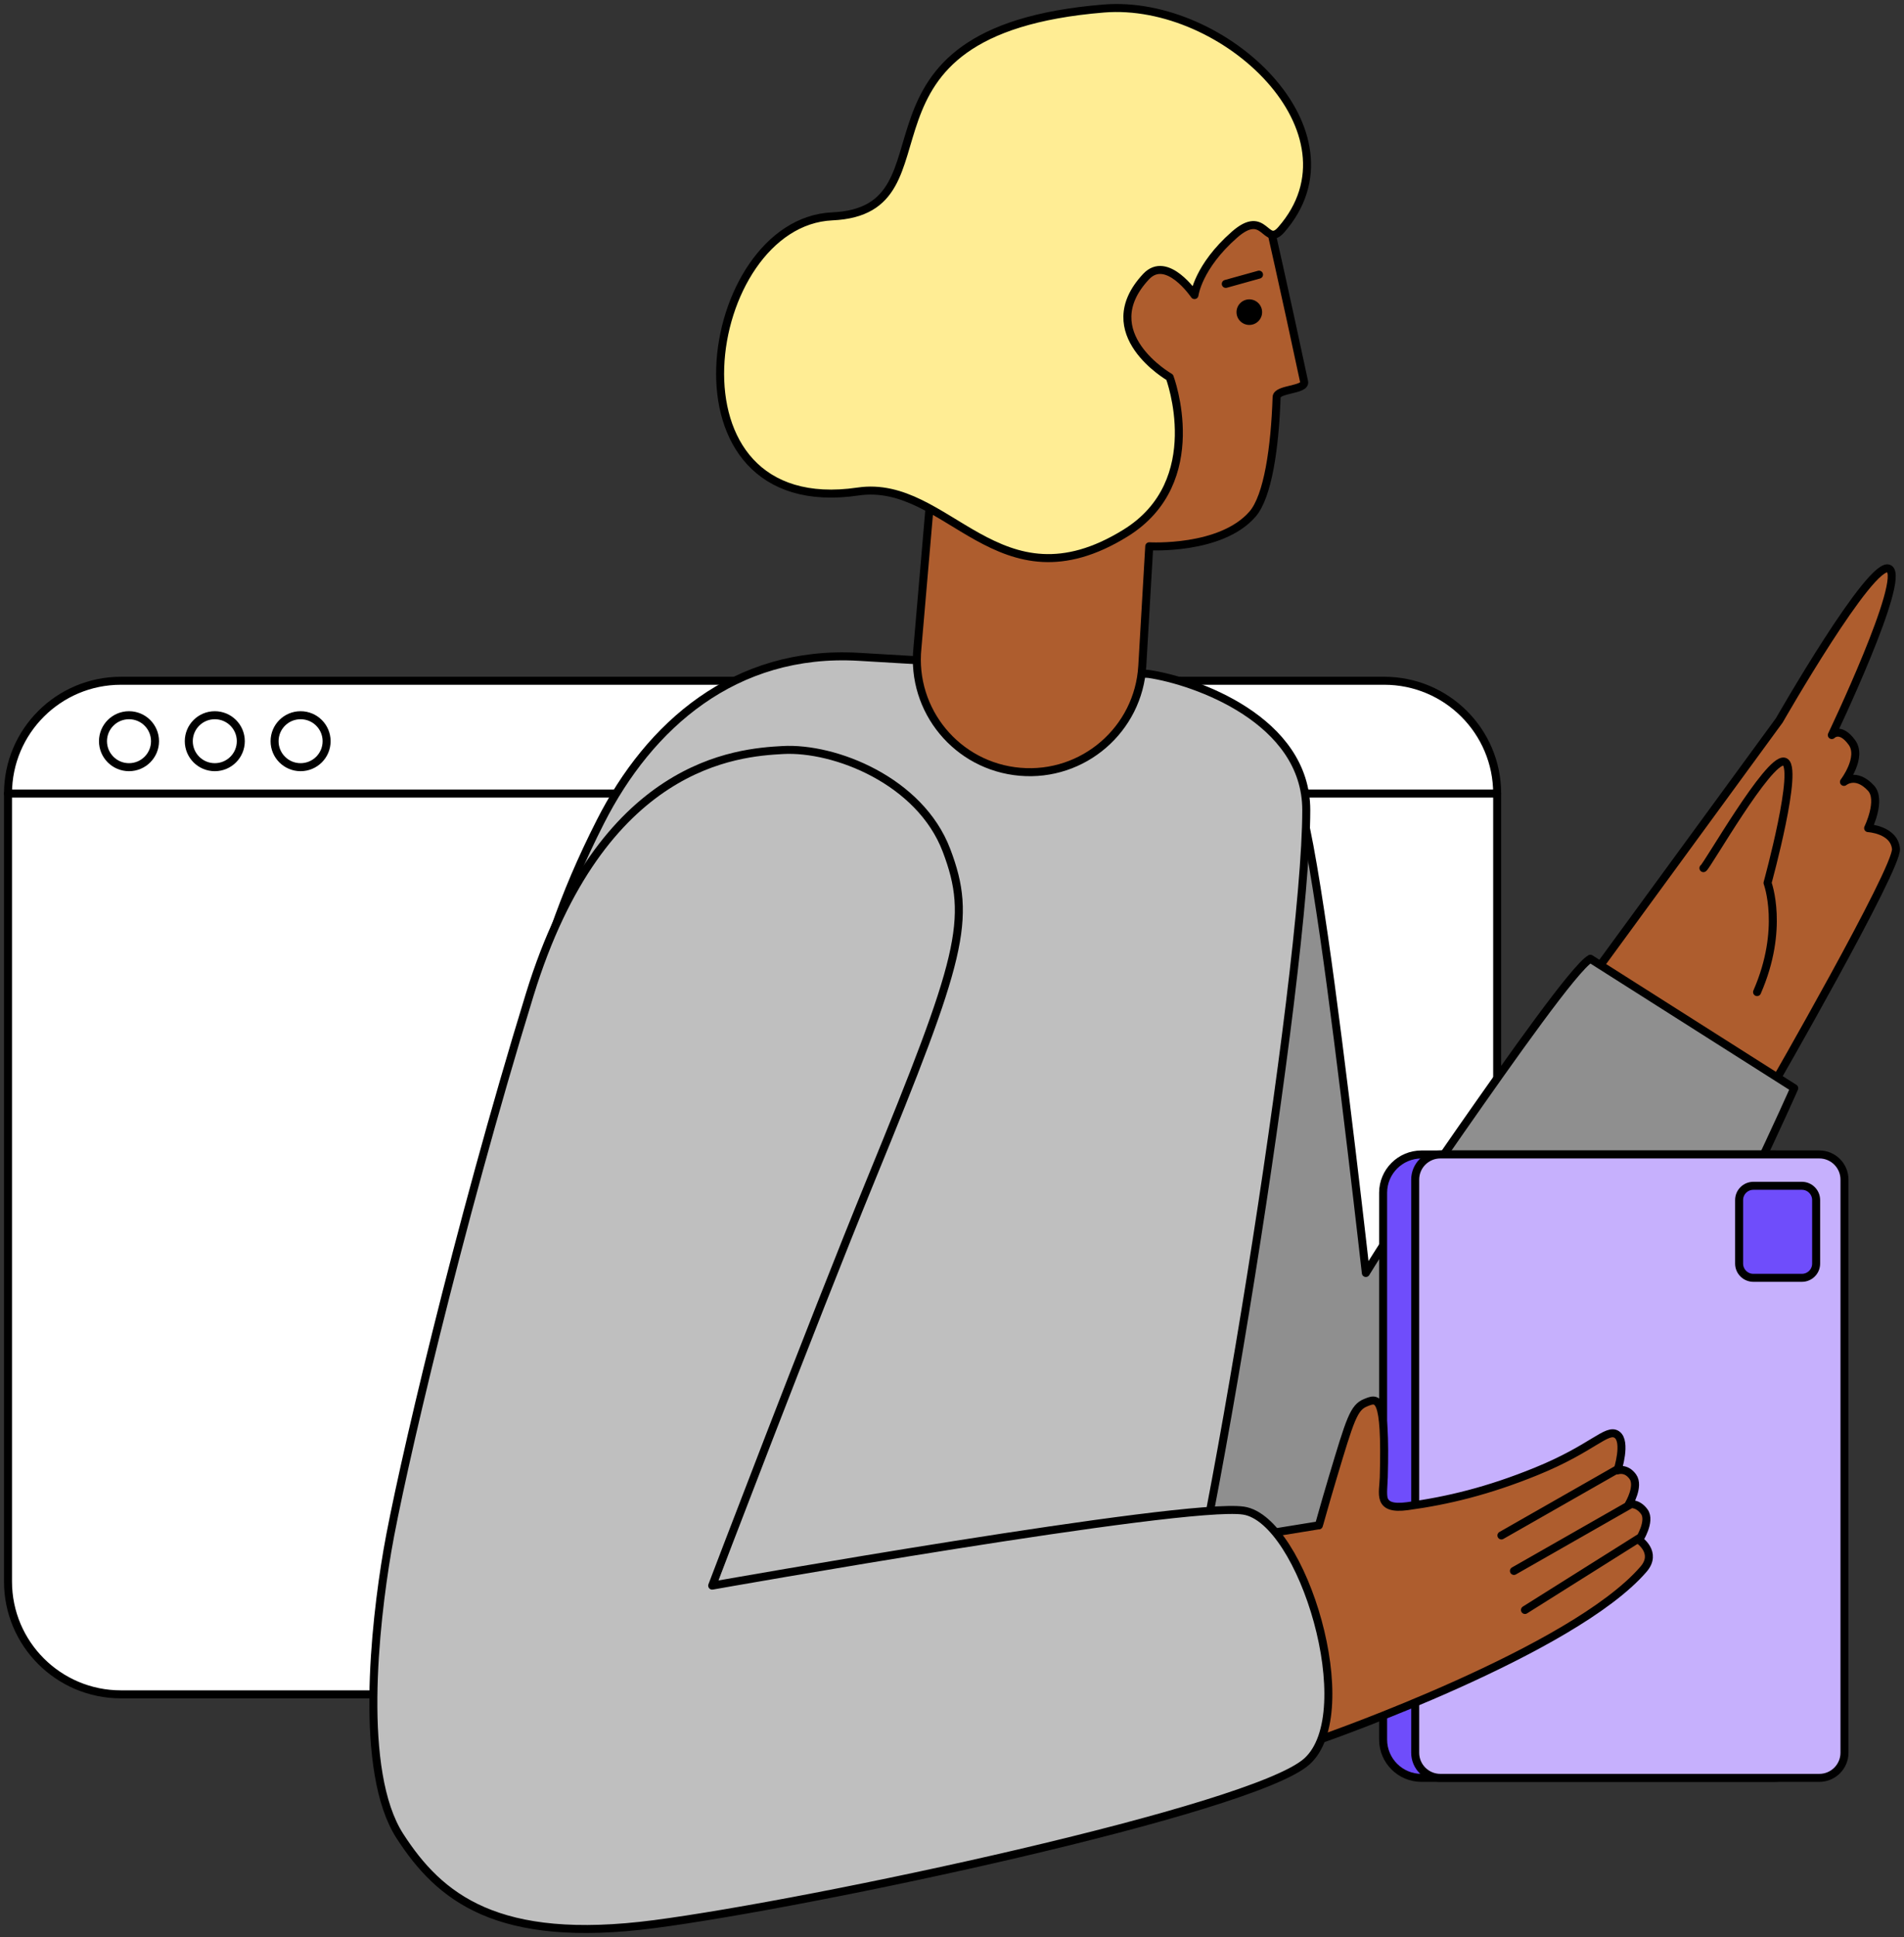 <svg width="238" height="242" viewBox="0 0 238 242" fill="none" xmlns="http://www.w3.org/2000/svg">
<rect x="0" y="0" width="238" height="242" fill="#333333" stroke="none"/>
<path d="M173.03 211.683H15.118C7.32 211.683 1 205.373 1 197.588V99.145C1 91.361 7.32 85.051 15.118 85.051H173.03C180.827 85.051 187.147 91.361 187.147 99.145V197.588C187.147 205.368 180.827 211.683 173.03 211.683Z" fill="white" stroke="black" stroke-miterlimit="10" stroke-linecap="round" stroke-linejoin="round"/>
<path d="M187.147 99.144H1" stroke="black" stroke-miterlimit="10" stroke-linecap="round" stroke-linejoin="round"/>
<path d="M16.125 95.848C17.921 95.848 19.377 94.395 19.377 92.602C19.377 90.809 17.921 89.356 16.125 89.356C14.329 89.356 12.873 90.809 12.873 92.602C12.873 94.395 14.329 95.848 16.125 95.848Z" stroke="black" stroke-miterlimit="10" stroke-linecap="round" stroke-linejoin="round"/>
<path d="M26.849 95.848C28.645 95.848 30.101 94.395 30.101 92.602C30.101 90.809 28.645 89.356 26.849 89.356C25.053 89.356 23.598 90.809 23.598 92.602C23.598 94.395 25.053 95.848 26.849 95.848Z" stroke="black" stroke-miterlimit="10" stroke-linecap="round" stroke-linejoin="round"/>
<path d="M37.574 95.848C39.37 95.848 40.826 94.395 40.826 92.602C40.826 90.809 39.37 89.356 37.574 89.356C35.778 89.356 34.322 90.809 34.322 92.602C34.322 94.395 35.778 95.848 37.574 95.848Z" stroke="black" stroke-miterlimit="10" stroke-linecap="round" stroke-linejoin="round"/>
<path d="M198.32 122.944L221.342 136.066C221.342 136.066 237.243 108.445 236.998 106.039C236.754 103.634 233.516 103.46 233.516 103.46C233.516 103.46 235.243 99.931 233.864 98.452C231.977 96.422 230.495 97.686 230.495 97.686C230.495 97.686 232.852 94.623 231.483 92.753C230.005 90.728 228.975 91.836 228.975 91.836C228.975 91.836 238.335 72.268 236.132 71.056C233.935 69.849 222.415 89.995 222.415 89.995L198.32 122.944Z" fill="#AE5D2E" stroke="black" stroke-miterlimit="10" stroke-linecap="round" stroke-linejoin="round"/>
<path d="M212.928 108.46C213.365 108.254 221.041 94.728 223.017 95.15C224.994 95.573 220.942 110.307 220.942 110.307C220.942 110.307 223.093 116.043 219.634 123.946" stroke="black" stroke-miterlimit="10" stroke-linecap="round" stroke-linejoin="round"/>
<path d="M198.791 119.782C196.838 120.924 188.998 132.045 182.617 141.169C174.734 152.426 170.73 159.041 170.73 159.041C170.73 159.041 167.685 131.983 165.487 116.912C163.007 99.932 161.101 90.832 156.052 91.165C151.007 91.499 117.205 109.921 118.273 122.192C119.341 134.464 142.386 209.829 157.544 215.213C169.421 219.432 186.08 210.449 202.749 179.37C216.457 153.807 224.278 135.954 224.278 135.954L198.791 119.782Z" fill="#8F8F8F" stroke="black" stroke-miterlimit="10" stroke-linecap="round" stroke-linejoin="round"/>
<path d="M143.57 84.195C149.359 85.045 163.284 89.913 163.284 101.212C163.284 121.659 150.766 198.489 145.585 213.42C140.403 228.351 74.633 246.975 61.904 228.577C49.179 210.178 58.064 155.599 64.497 132.056C67.937 119.46 70.243 112.126 75.062 102.636C81.156 90.636 91.819 81.174 107.307 82.057L143.57 84.195Z" fill="#BFBFBF" stroke="black" stroke-miterlimit="10" stroke-linecap="round" stroke-linejoin="round"/>
<path d="M158.447 26.919C158.447 26.919 160.663 36.635 163.016 47.7C163.242 48.752 159.609 48.559 159.576 49.612C159.364 55.903 158.494 62.015 156.555 64.242C152.602 68.776 143.656 68.25 143.656 68.25L142.785 83.209C142.324 91.13 135.406 97.106 127.491 96.42C119.646 95.744 113.882 88.786 114.677 80.968L116.634 58.275C116.634 58.275 128.235 31.627 140.282 25.806C152.324 19.98 158.447 26.919 158.447 26.919Z" fill="#AE5D2E" stroke="black" stroke-miterlimit="10" stroke-linecap="round" stroke-linejoin="round"/>
<path d="M156.164 40.597C157.048 40.597 157.764 39.882 157.764 39C157.764 38.117 157.048 37.402 156.164 37.402C155.281 37.402 154.564 38.117 154.564 39C154.564 39.882 155.281 40.597 156.164 40.597Z" fill="black"/>
<path d="M157.378 34.312L153.223 35.468" stroke="black" stroke-miterlimit="10" stroke-linecap="round" stroke-linejoin="round"/>
<path d="M146.211 47.131C146.211 47.131 151.096 60.169 140.691 66.6C124.757 76.448 118.545 59.746 107.246 61.409C81.975 65.121 87.674 27.774 104.027 27.032C120.408 26.29 103.806 3.86 137.966 1.065C153.077 -0.171 170.766 16.574 160.154 28.704C158.14 31.007 158.155 25.942 154.31 29.32C149.736 33.337 149.312 36.865 149.312 36.865C149.312 36.865 145.863 31.772 143.256 34.563C136.63 41.648 146.211 47.131 146.211 47.131Z" fill="#FFED94" stroke="black" stroke-miterlimit="10" stroke-linecap="round" stroke-linejoin="round"/>
<path d="M221.75 222.117H177.684C175.035 222.117 172.889 219.975 172.889 217.33V149.022C172.889 146.377 175.035 144.234 177.684 144.234H221.75C224.4 144.234 226.546 146.377 226.546 149.022V217.33C226.546 219.975 224.4 222.117 221.75 222.117Z" fill="#6F4DFB" stroke="black" stroke-miterlimit="10" stroke-linecap="round" stroke-linejoin="round"/>
<path d="M227.412 222.118H180.047C178.31 222.118 176.898 220.713 176.898 218.975V147.374C176.898 145.64 178.305 144.23 180.047 144.23H227.412C229.148 144.23 230.56 145.635 230.56 147.374V218.975C230.56 220.713 229.148 222.118 227.412 222.118Z" fill="#C6B0FD" stroke="black" stroke-miterlimit="10" stroke-linecap="round" stroke-linejoin="round"/>
<path d="M225.233 159.645H219.172C218.184 159.645 217.389 158.846 217.389 157.864V149.929C217.389 148.942 218.189 148.148 219.172 148.148H225.233C226.222 148.148 227.017 148.947 227.017 149.929V157.864C227.022 158.851 226.222 159.645 225.233 159.645Z" fill="#6F4DFB" stroke="black" stroke-miterlimit="10" stroke-linecap="round" stroke-linejoin="round"/>
<path d="M170.696 175.247C169.209 175.848 168.776 177.314 166.597 184.573C165.519 188.158 164.766 191 164.851 190.563L87.09 203.168L108.667 145.521L77.566 130.566C77.566 130.566 52.728 201.787 51.702 208.914C50.676 216.042 51.071 236.131 68.163 236.131C85.255 236.136 165.449 217.16 165.449 217.16C165.449 217.16 196.639 206.269 205.449 196.037C207.223 193.974 204.884 192.405 204.884 192.405C204.884 192.405 206.39 190.056 205.543 188.872C204.696 187.688 203.604 187.918 203.604 187.918C203.604 187.918 204.95 185.672 204.103 184.493C203.256 183.309 202.188 183.708 202.188 183.708C202.188 183.708 203.355 180.109 202.117 179.236C200.88 178.362 199.087 180.96 192.018 183.83C186.013 186.274 180.922 187.495 175.933 188.172C172.089 188.698 172.917 186.593 172.973 184.563C173.26 174.133 172.197 174.636 170.696 175.247Z" fill="#AE5D2E" stroke="black" stroke-miterlimit="10" stroke-linecap="round" stroke-linejoin="round"/>
<path d="M118.31 106.235C115.002 97.53 104.343 93.343 97.844 93.705C92.249 94.02 75.175 95.166 66.22 124.249C57.265 153.331 49.98 184.602 48.422 193.764C46.865 202.925 44.794 221.347 49.989 229.391C54.935 237.044 62.121 242.964 81.801 240.389C101.481 237.815 156.545 226.135 163.345 220.079C170.146 214.023 162.828 189.827 155.435 188.727C148.042 187.628 89.025 198.1 89.025 198.1C89.025 198.1 101.364 165.701 108.874 147.364C120.197 119.738 121.585 114.857 118.31 106.235Z" fill="#BFBFBF" stroke="black" stroke-miterlimit="10" stroke-linecap="round" stroke-linejoin="round"/>
<path d="M202.137 183.586L187.676 191.831" stroke="black" stroke-miterlimit="10" stroke-linecap="round" stroke-linejoin="round"/>
<path d="M203.699 188.02L189.242 196.265" stroke="black" stroke-miterlimit="10" stroke-linecap="round" stroke-linejoin="round"/>
<path d="M204.828 192.211L190.621 201.142" stroke="black" stroke-miterlimit="10" stroke-linecap="round" stroke-linejoin="round"/>
</svg>
